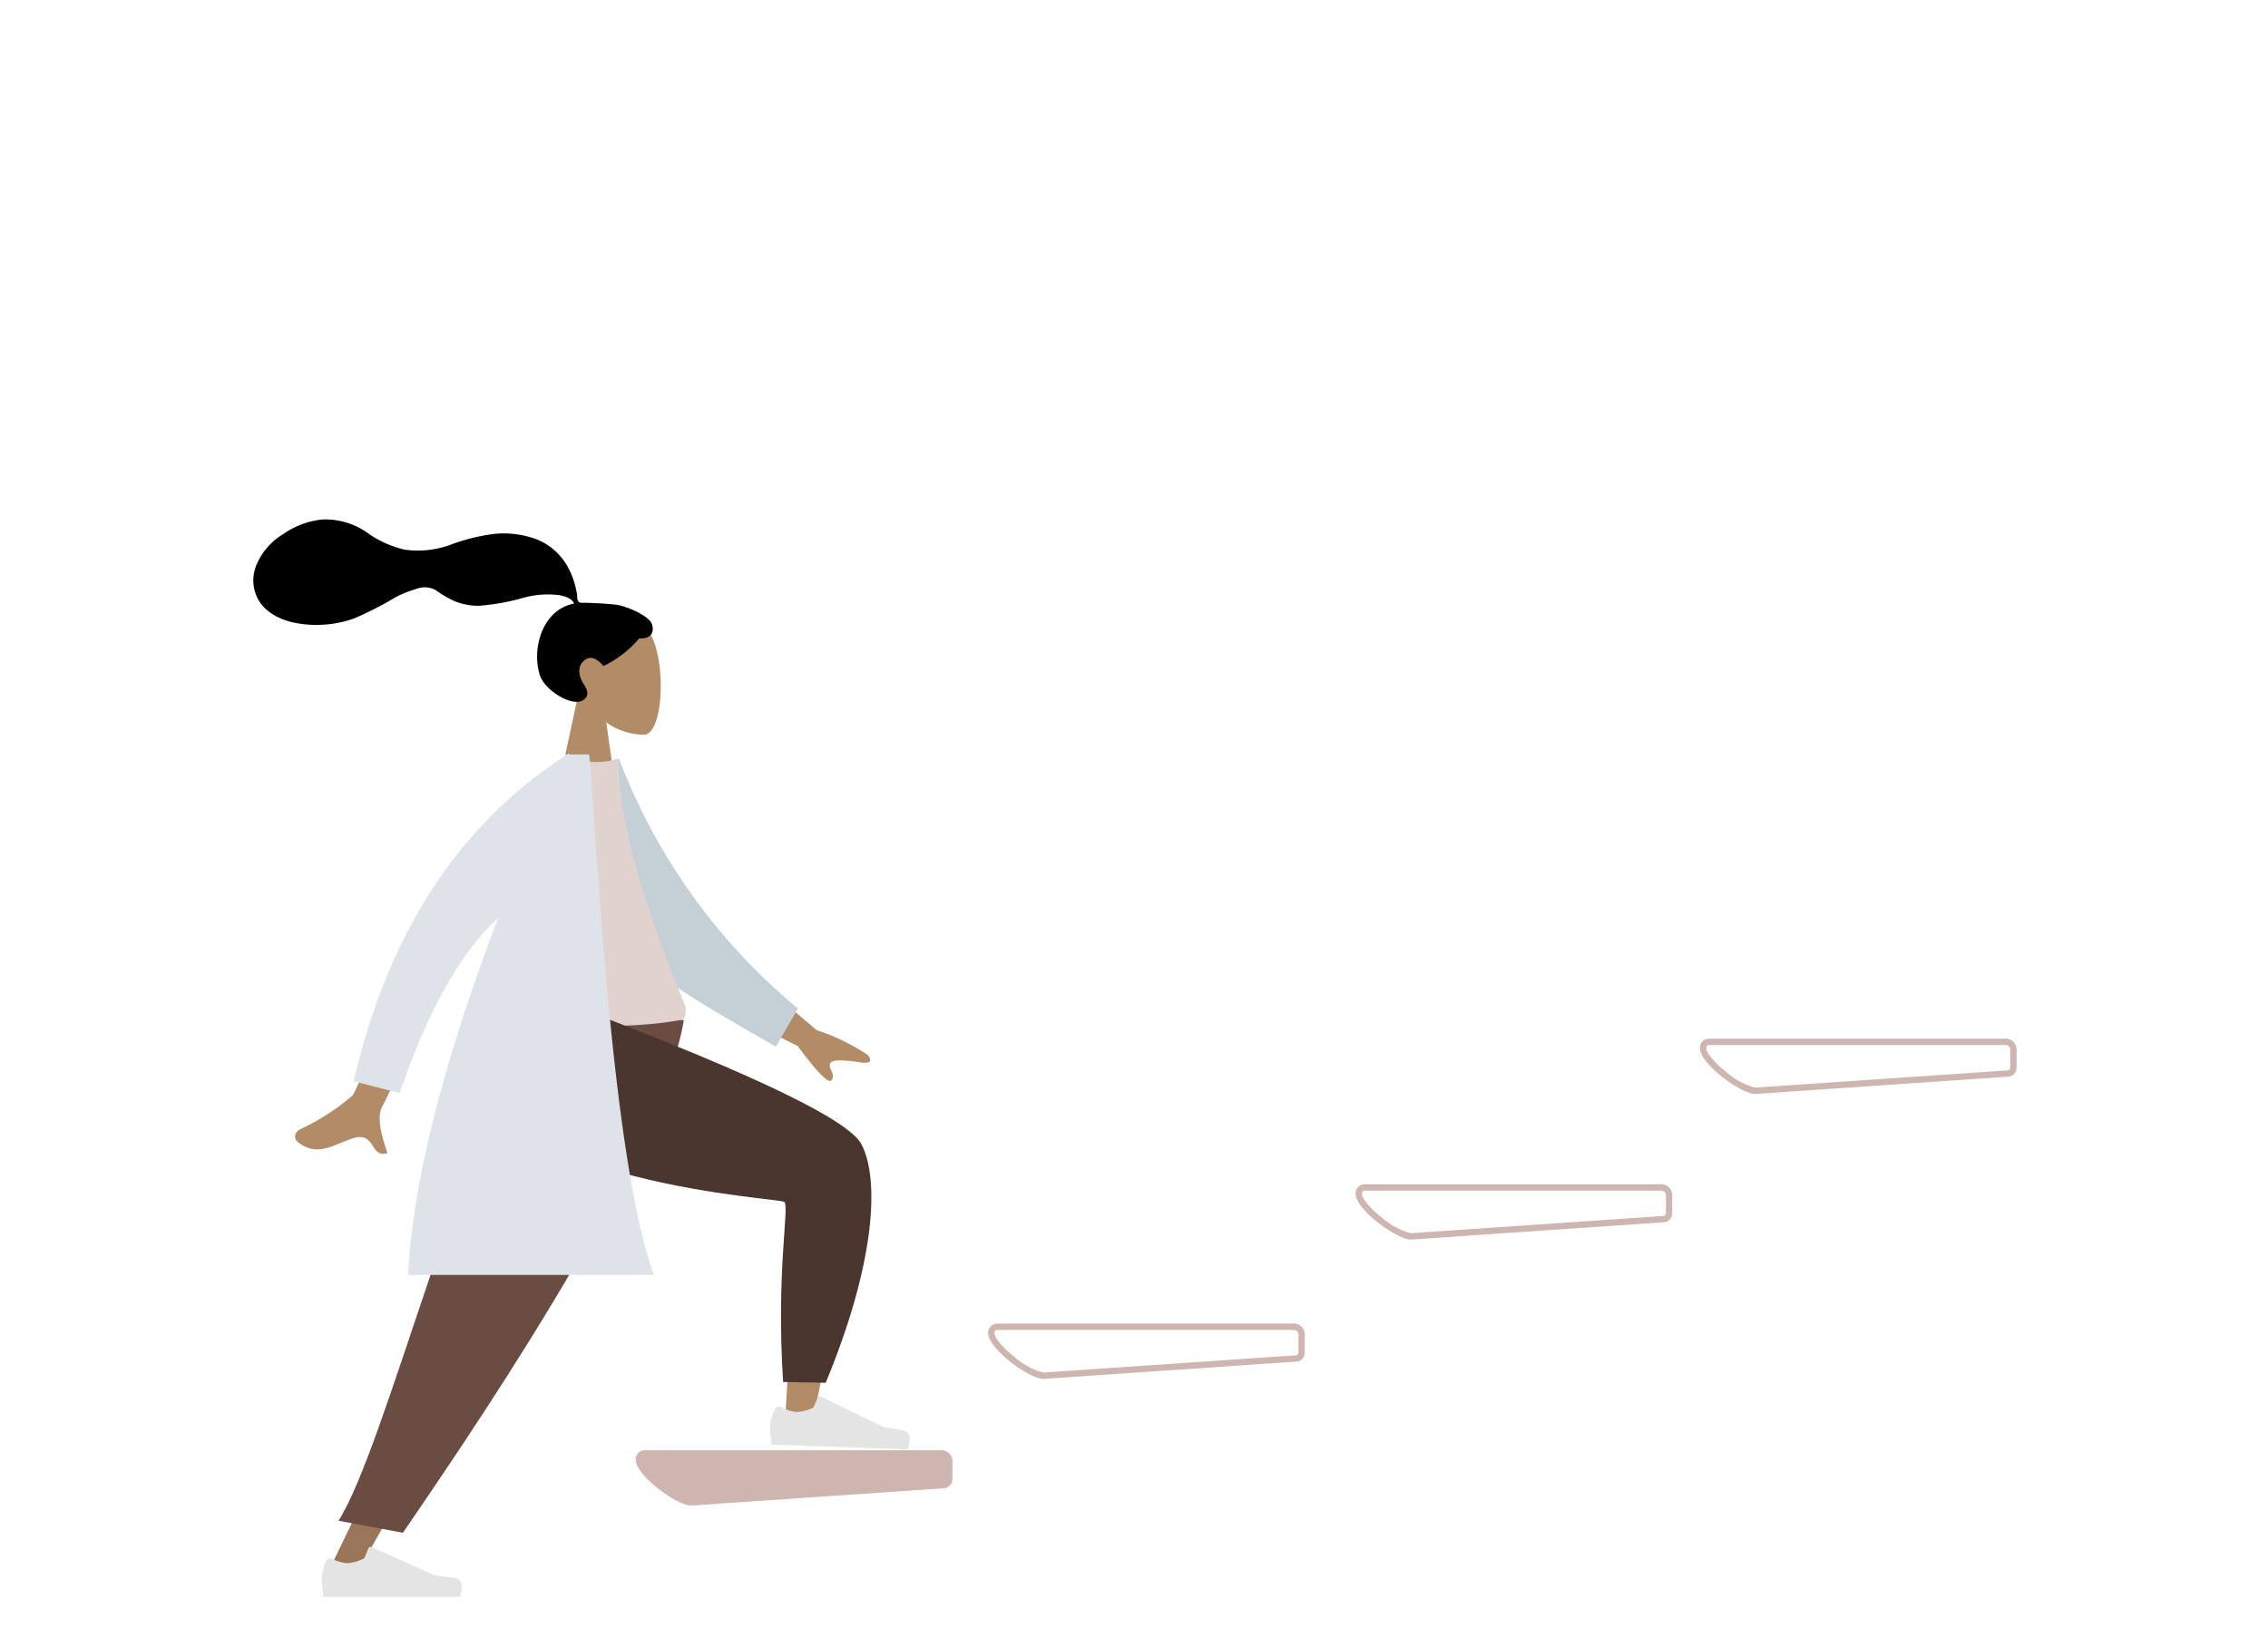 <svg xmlns="http://www.w3.org/2000/svg" width="179" height="130" viewBox="0 0 179 130">
  <g id="ecole-esthétique-CAP" transform="translate(24467 -1844)">
    <rect id="Rectangle_187" data-name="Rectangle 187" width="179" height="130" transform="translate(-24467 1844)" fill="#fff" opacity="0"/>
    <g id="Groupe_892" data-name="Groupe 892">
      <g id="Groupe_891" data-name="Groupe 891">
        <g id="Head_Front_Airy" data-name="Head/Front/Airy" transform="translate(-24447 1885)">
          <g id="Head" transform="translate(23.964 7.404)">
            <path id="Tracé_575" data-name="Tracé 575" d="M1.61,6.72a5.278,5.278,0,0,1-1.4-3.792C.5-1.242,6.3-.325,7.432,1.78S8.426,9.222,6.967,9.6A5.16,5.16,0,0,1,3.884,8.62l.792,5.6H0Z" fill="#b28b67" fill-rule="evenodd"/>
          </g>
          <path id="hair" d="M-40.269-.242c-.616-.1-2.276-.171-2.582-.171-.2,0-.407.045-.523-.135-.095-.147-.06-.4-.088-.566-.033-.2-.08-.394-.127-.589a5.989,5.989,0,0,0-.622-1.58,4.856,4.856,0,0,0-2.3-2.084,7.391,7.391,0,0,0-3.495-.481,15.342,15.342,0,0,0-3.574.905,7.49,7.49,0,0,1-3.491.336,8.374,8.374,0,0,1-3.091-1.439,5.757,5.757,0,0,0-3.414-.942,6.575,6.575,0,0,0-3.114,1.181A5.081,5.081,0,0,0-68.7-3.527a3.119,3.119,0,0,0,.284,3.176c1.047,1.364,2.991,1.717,4.608,1.682a8.8,8.8,0,0,0,2.737-.5,26.47,26.47,0,0,0,3.3-1.686A8.581,8.581,0,0,1-56.16-1.5a1.8,1.8,0,0,1,1.571.1,7.421,7.421,0,0,0,1.583.906,5.106,5.106,0,0,0,1.786.321,17.605,17.605,0,0,0,3.5-.626,7.19,7.19,0,0,1,2.9-.209c.4.081.982.248,1.126.663-2.427.44-3.38,3.441-2.7,5.644.369,1.189,2.589,2.579,3.451,1.954.547-.4.215-.916,0-1.259-.411-.657-.552-1.5.209-1.959.657-.395,1.347.543,1.36.542A8.437,8.437,0,0,0-38.553,2.4c1.06.063,1.221-.636.967-1.207S-39.418-.1-40.269-.242Z" transform="translate(69 7)" fill-rule="evenodd"/>
        </g>
        <path id="Leg" d="M19.829,0c-3.645,2.972-2.258,29.025-2.5,29.353Q17.166,29.571,0,33.074l.494,2.016q20.079-1,21.25-2.487,1.676-2.134,4.142-23.868Z" transform="translate(-24437.02 1948.19) rotate(-75)" fill="#b28b67" fill-rule="evenodd"/>
        <path id="shoe" d="M.32,1.157A4.092,4.092,0,0,0,0,2.434a9.562,9.562,0,0,0,.172,1.5H10.92q.419-1.385-.484-1.5t-1.5-.2l-5-2.227a.191.191,0,0,0-.252.1l0,0L3.366.9a3.427,3.427,0,0,1-1.358.39A3.076,3.076,0,0,1,.836.944h0a.381.381,0,0,0-.505.188Z" transform="translate(-24406.141 1954.111) rotate(2)" fill="#e4e4e4" fill-rule="evenodd"/>
        <path id="Leg-2" data-name="Leg" d="M46.949,0,37.088,23.674,27.4,43.689h2.287L54.7,0Z" transform="translate(-24468.553 1924.524)" fill="#997659" fill-rule="evenodd"/>
        <path id="shoe-2" data-name="shoe" d="M1.32,20.489A4.092,4.092,0,0,0,1,21.766a9.562,9.562,0,0,0,.172,1.5H11.92q.419-1.385-.484-1.5t-1.5-.2l-5-2.227a.191.191,0,0,0-.252.1l0,0-.321.779a3.427,3.427,0,0,1-1.358.39,3.076,3.076,0,0,1-1.172-.343h0a.381.381,0,0,0-.505.188Z" transform="translate(-24442.613 1946.8)" fill="#e4e4e4" fill-rule="evenodd"/>
        <path id="Pant" d="M31.989,39.531l5.081.953C41,34.708,57.44,11.025,59.243,0H47.931C41.911,7.97,35.733,33.66,31.989,39.531Z" transform="translate(-24472.27 1924.524)" fill="#6a4c42" fill-rule="evenodd"/>
        <path id="Skin" d="M39.971,79.646l5.753,4.877a16.363,16.363,0,0,1,4.006,1.945c.244.256.525.759-.55.6s-2.213-.277-2.388.081.448.845.112,1.321q-.336.476-2.675-2.694L38.4,82.866Zm-26.05-2.11,3.375.49Q11.862,89.818,11.47,90.5c-.589,1.021.1,2.8.374,3.74-1.368.4-.931-1.719-2.661-1.191-1.579.481-2.882,1.572-4.445.275-.192-.159-.354-.681.257-.985a18.027,18.027,0,0,0,4.1-2.653Q9.81,88.64,13.922,77.536Z" transform="translate(-24448.273 1840.801)" fill="#b28b67" fill-rule="evenodd"/>
        <path id="Coat-Back" d="M0,.871,2.023,0a47.537,47.537,0,0,0,15.8,18.43l-1.479,3.157C9.841,18.482,3.734,16.163.877,10.9-.081,9.133.127,3.073,0,.871Z" transform="translate(-24420.168 1903.71) rotate(5)" fill="#c5cfd6" fill-rule="evenodd"/>
        <path id="Shirt" d="M90,22.341q8.987.953,14.147,0c.426-.079.493-.792.3-1.277C101.365,13.522,99.254,6.941,99.254,1.7a5.505,5.505,0,0,1-2.965.128C92.494,7.229,90.749,13.424,90,22.341Z" transform="translate(-24517.428 1902.184)" fill="#e0d2ce" fill-rule="evenodd"/>
        <path id="Pant-2" data-name="Pant" d="M0,32.283.87,35.53c9.978,1.146,16.557-.272,18.872-2.475q2.315-2.2,4.152-23.8L17.416,0c-8.676,6.545-3.5,27.972-3.726,28.463S8.205,29.34,0,32.283Z" transform="translate(-24436.225 1944.206) rotate(-74)" fill="#4b362f" fill-rule="evenodd"/>
        <path id="Coat-Front" d="M45.8-.42h1.582c.368,2.166,1.53,31.495,5.115,41.089H33.1c.421-8.789,3.739-19.347,7.1-28.181q-4.458,4.08-7.771,13.825l-3.634-.933Q32.846,7.914,45.459-.294l.054-.126h.14l.155-.1Z" transform="translate(-24467.885 1903.981)" fill="#dde3e9" fill-rule="evenodd"/>
      </g>
      <g id="Groupe_872" data-name="Groupe 872" transform="translate(7.176 1.682)">
        <path id="Tracé_624" data-name="Tracé 624" d="M.669.5C.589.5.5.6.5.75c0,.319.541,1.068,1.575,1.881A5.7,5.7,0,0,0,4.35,3.865L24.324,2.5c.08,0,.169-.1.169-.25V.869c-.034-.26-.119-.369-.5-.369H.669m0-.5h23.32a.873.873,0,0,1,1,.838V2.25a.713.713,0,0,1-.669.75L4.364,4.366C3.254,4.366,0,1.993,0,.75A.713.713,0,0,1,.669,0Z" transform="translate(-24396.188 1946.813)" fill="#ceb5af"/>
        <path id="Tracé_625" data-name="Tracé 625" d="M.669.5C.589.5.5.6.5.75c0,.319.541,1.068,1.575,1.881A5.7,5.7,0,0,0,4.35,3.865L24.324,2.5c.08,0,.169-.1.169-.25V.869c-.034-.26-.119-.369-.5-.369H.669m0-.5h23.32a.873.873,0,0,1,1,.838V2.25a.713.713,0,0,1-.669.75L4.364,4.366C3.254,4.366,0,1.993,0,.75A.713.713,0,0,1,.669,0Z" transform="translate(-24367.188 1935.813)" fill="#ceb5af"/>
        <path id="Tracé_626" data-name="Tracé 626" d="M.669.5C.589.5.5.6.5.75c0,.319.541,1.068,1.575,1.881A5.7,5.7,0,0,0,4.35,3.865L24.324,2.5c.08,0,.169-.1.169-.25V.869c-.034-.26-.119-.369-.5-.369H.669m0-.5h23.32a.873.873,0,0,1,1,.838V2.25a.713.713,0,0,1-.669.75L4.364,4.366C3.254,4.366,0,1.993,0,.75A.713.713,0,0,1,.669,0Z" transform="translate(-24340.008 1924.318)" fill="#ceb5af"/>
        <path id="Tracé_627" data-name="Tracé 627" d="M.669,0h23.32a.873.873,0,0,1,1,.838V2.25a.713.713,0,0,1-.669.75L4.364,4.366C3.254,4.366,0,1.993,0,.75A.713.713,0,0,1,.669,0Z" transform="translate(-24424 1956.813)" fill="#ceb5af"/>
      </g>
    </g>
  </g>
</svg>
